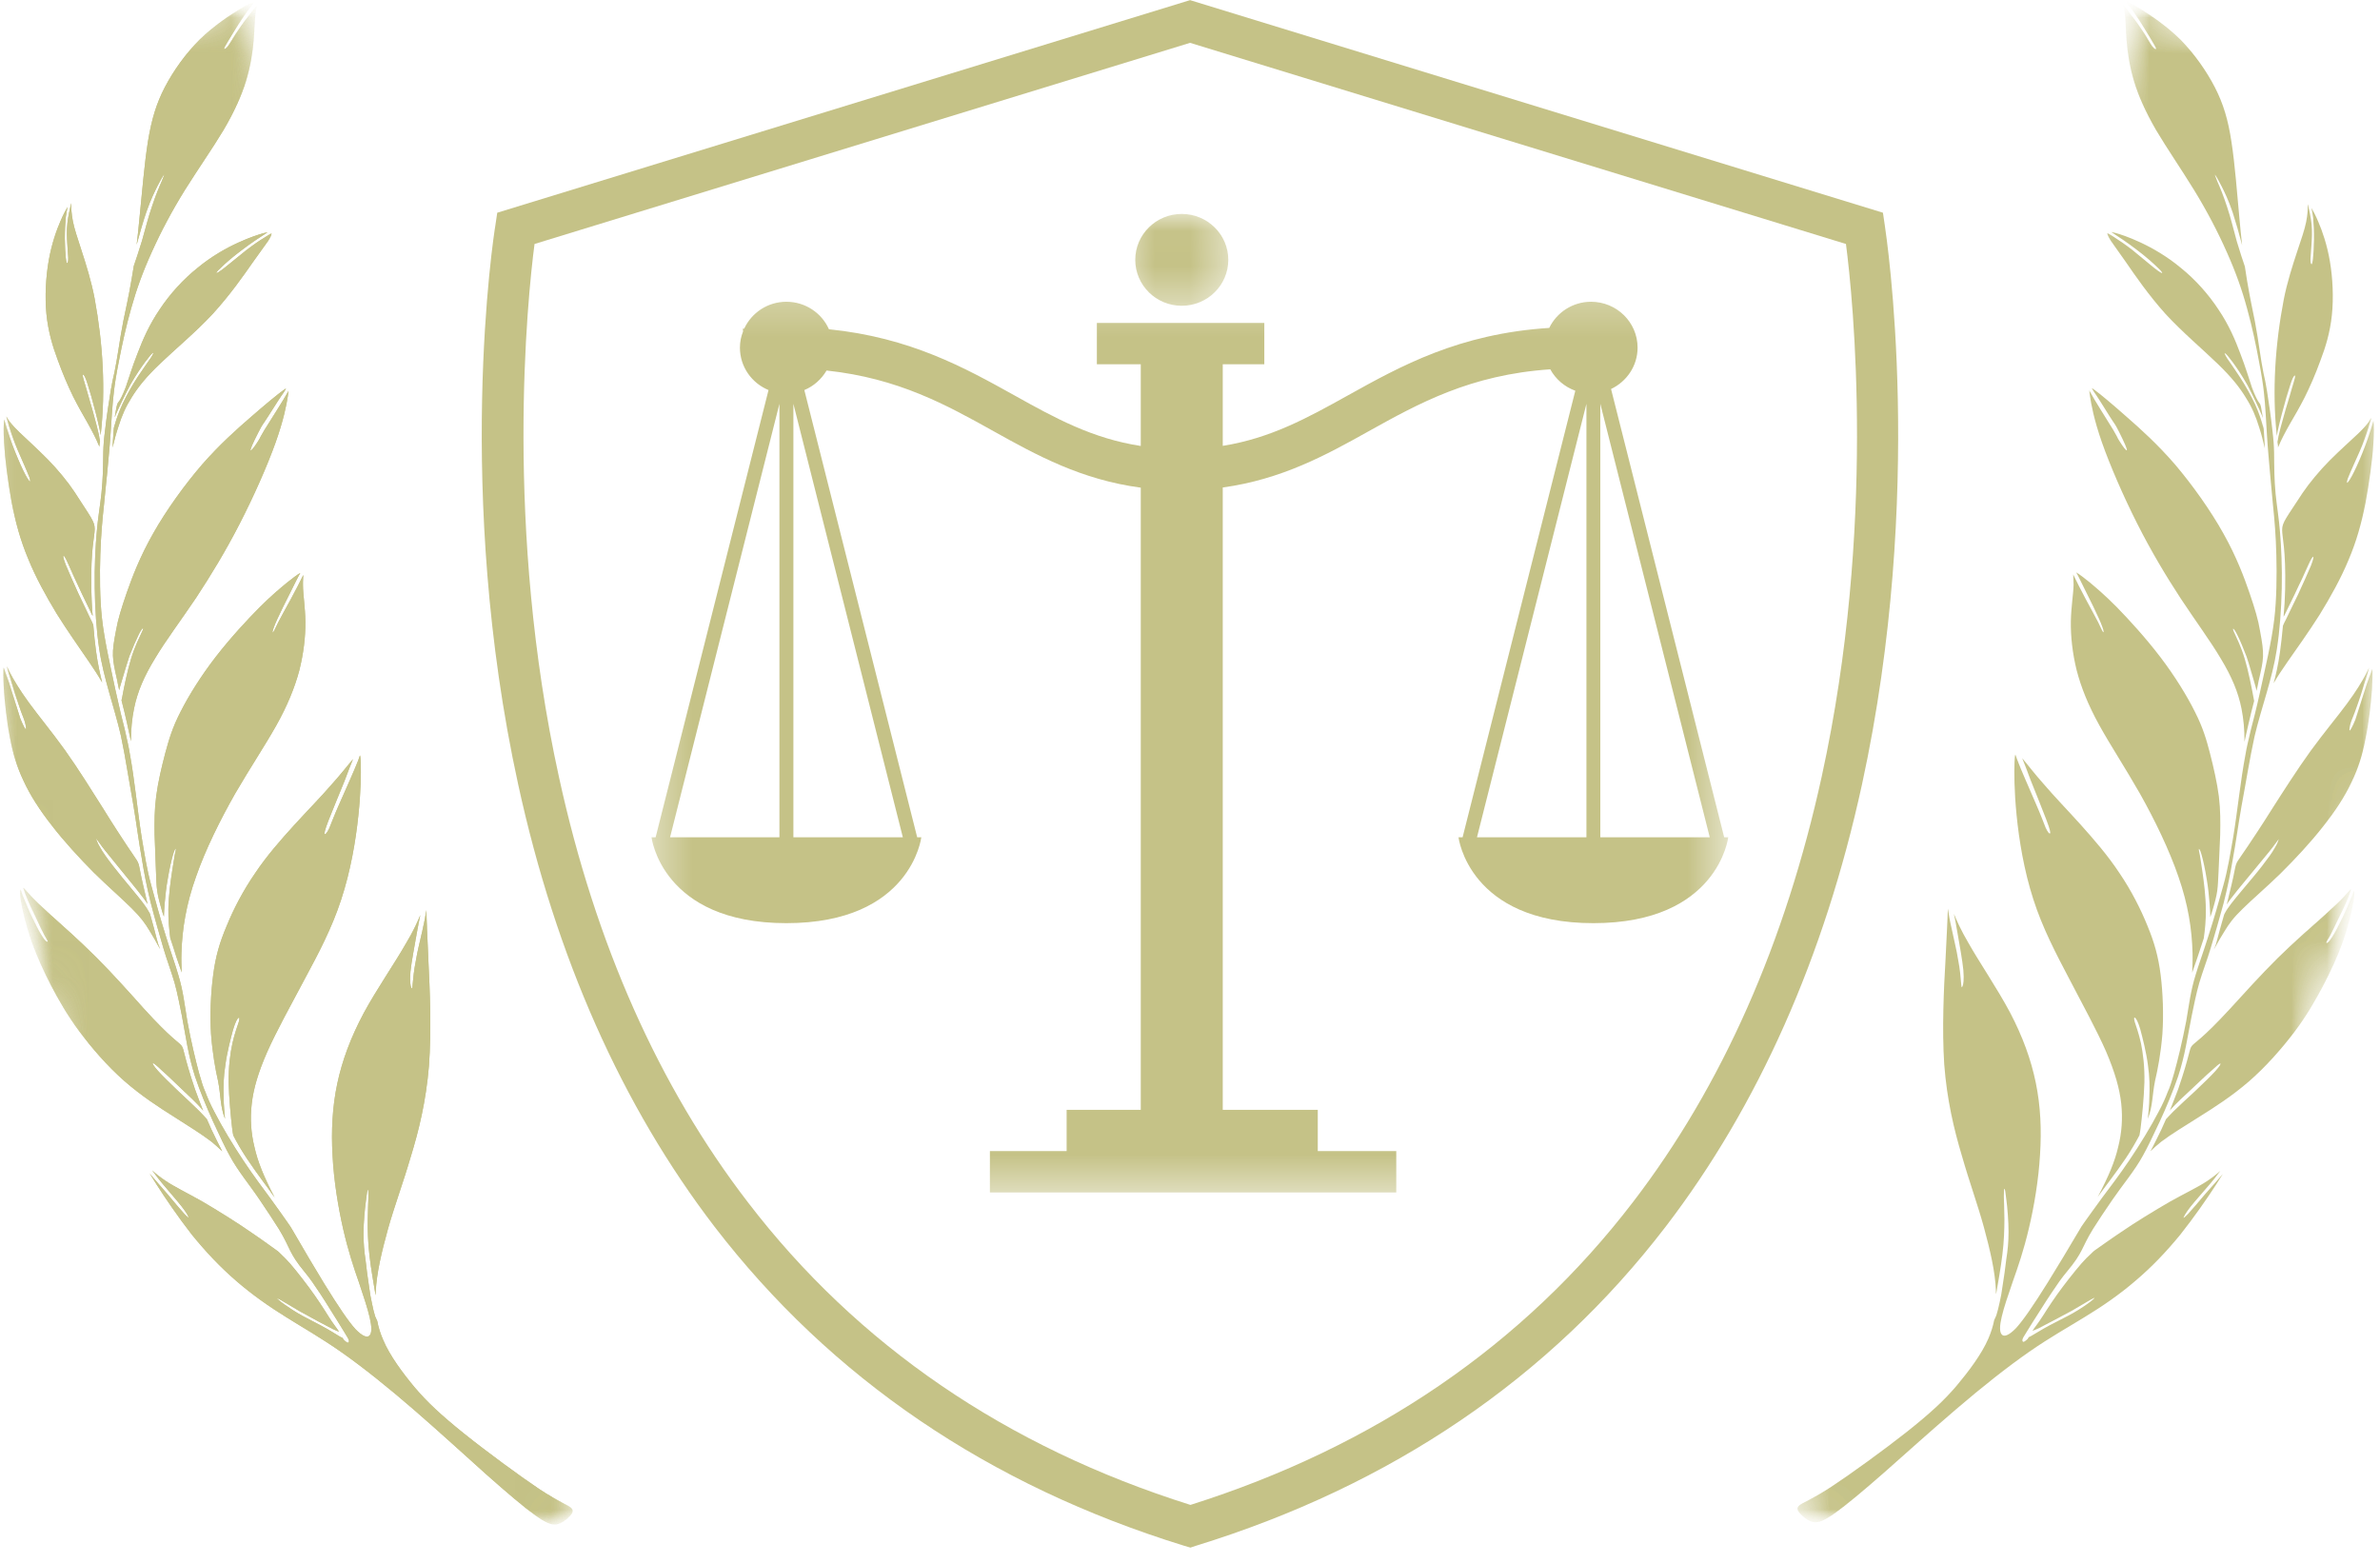 <svg width="67" height="44" viewBox="0 0 67 44" fill="none" xmlns="http://www.w3.org/2000/svg">
<path d="M33.512 43.572L33.334 43.52C27.828 41.821 23.389 38.796 20.115 34.537C17.511 31.137 15.648 26.947 14.589 22.093C12.788 13.858 13.892 6.653 13.945 6.347L13.998 5.989L33.502 0.004L53.007 5.989L53.06 6.347C53.103 6.653 54.207 13.858 52.416 22.093C51.357 26.947 49.494 31.137 46.89 34.537C43.625 38.796 39.177 41.821 33.669 43.52L33.512 43.572ZM15.048 6.869C14.844 8.421 14.193 14.851 15.737 21.884C16.76 26.572 18.551 30.596 21.059 33.856C24.138 37.874 28.331 40.74 33.512 42.37C38.7 40.731 42.893 37.864 45.974 33.839C48.48 30.571 50.262 26.536 51.287 21.848C52.821 14.826 52.167 8.413 51.966 6.869L33.502 1.206L15.048 6.869Z" fill="#C5C287"/>
<mask id="mask0_1482_8" style="mask-type:luminance" maskUnits="userSpaceOnUse" x="50" y="0" width="17" height="44">
<path d="M50.359 0H67V43.236H50.359V0Z" fill="white"/>
</mask>
<g mask="url(#mask0_1482_8)">
<mask id="mask1_1482_8" style="mask-type:luminance" maskUnits="userSpaceOnUse" x="49" y="-1" width="23" height="47">
<path d="M59.805 -0.021L71.639 2.706L61.56 45.337L49.727 42.608L59.805 -0.021Z" fill="white"/>
</mask>
<g mask="url(#mask1_1482_8)">
<mask id="mask2_1482_8" style="mask-type:luminance" maskUnits="userSpaceOnUse" x="49" y="-1" width="23" height="47">
<path d="M59.805 -0.021L71.639 2.706L61.56 45.337L49.727 42.608L59.805 -0.021Z" fill="white"/>
</mask>
<g mask="url(#mask2_1482_8)">
<mask id="mask3_1482_8" style="mask-type:luminance" maskUnits="userSpaceOnUse" x="49" y="-1" width="23" height="47">
<path d="M59.805 -0.021L71.639 2.706L61.56 45.337L49.727 42.608L59.805 -0.021Z" fill="white"/>
</mask>
<g mask="url(#mask3_1482_8)">
<path fill-rule="evenodd" clip-rule="evenodd" d="M61.111 31.234C61.256 31.072 61.501 30.841 61.716 30.645C61.925 30.449 62.106 30.273 62.248 30.152C62.385 30.022 62.479 29.946 62.501 29.944C62.53 29.942 62.491 30.018 62.358 30.163C62.233 30.302 62.007 30.517 61.788 30.726C61.564 30.932 61.338 31.14 61.182 31.293C61.09 31.385 61.023 31.461 60.975 31.511C60.931 31.614 60.886 31.709 60.844 31.803C60.734 32.025 60.637 32.232 60.537 32.413C60.628 32.322 60.734 32.234 60.84 32.146C61.131 31.927 61.477 31.719 61.899 31.452C62.327 31.185 62.833 30.861 63.312 30.446C63.791 30.03 64.234 29.523 64.583 29.064C64.93 28.605 65.171 28.183 65.387 27.777C65.604 27.365 65.787 26.973 65.946 26.541C66.099 26.105 66.215 25.642 66.258 25.37C66.282 25.215 66.282 25.124 66.264 25.078C66.246 25.124 66.225 25.181 66.203 25.247C66.119 25.451 65.994 25.745 65.876 25.97C65.767 26.198 65.671 26.365 65.599 26.46C65.536 26.551 65.491 26.561 65.49 26.539C65.486 26.517 65.529 26.458 65.591 26.352C65.65 26.247 65.722 26.088 65.82 25.887C65.915 25.691 66.035 25.453 66.109 25.261C66.143 25.176 66.169 25.099 66.189 25.033C66.143 25.058 66.088 25.136 65.986 25.245C65.873 25.367 65.709 25.524 65.385 25.815C65.065 26.098 64.586 26.514 64.109 26.985C63.64 27.451 63.173 27.968 62.782 28.397C61.181 30.137 61.991 28.704 61.318 30.665C61.24 30.864 61.163 31.072 61.08 31.276C61.09 31.265 61.1 31.253 61.111 31.234ZM62.505 32.965C62.455 33.03 62.402 33.102 62.342 33.18C62.171 33.393 61.944 33.641 61.778 33.84C61.612 34.035 61.514 34.18 61.483 34.251C61.447 34.311 61.478 34.298 61.591 34.183C61.704 34.062 61.891 33.839 62.075 33.622C62.269 33.401 62.458 33.192 62.577 33.051L62.588 33.033C62.532 33.117 62.464 33.229 62.375 33.369C62.142 33.729 61.766 34.273 61.376 34.764C60.979 35.249 60.568 35.678 60.118 36.059C59.669 36.446 59.181 36.781 58.695 37.076C58.209 37.377 57.73 37.639 57.125 38.059C56.518 38.48 55.791 39.056 55.076 39.669C54.352 40.287 53.635 40.935 53.038 41.462C52.443 41.984 51.969 42.379 51.656 42.602C51.343 42.823 51.189 42.879 51.047 42.854C50.907 42.828 50.777 42.72 50.691 42.631C50.601 42.541 50.565 42.455 50.652 42.384C50.741 42.307 50.962 42.239 51.533 41.873C52.101 41.499 53.026 40.829 53.685 40.309C54.335 39.792 54.723 39.434 55.074 39.023C55.414 38.618 55.784 38.13 55.974 37.689C56.051 37.51 56.105 37.341 56.139 37.167C56.155 37.129 56.179 37.085 56.199 37.034C56.23 36.929 56.268 36.797 56.294 36.662C56.324 36.529 56.352 36.389 56.379 36.178C56.415 35.968 56.449 35.703 56.48 35.451C56.519 35.202 56.543 34.982 56.543 34.681C56.543 34.386 56.512 34.007 56.482 33.785C56.458 33.555 56.442 33.474 56.429 33.47C56.415 33.467 56.411 33.543 56.411 33.69C56.417 33.845 56.423 34.058 56.427 34.339C56.425 34.612 56.418 34.94 56.369 35.328C56.326 35.69 56.249 36.105 56.193 36.436C56.186 36.401 56.187 36.365 56.187 36.336C56.17 35.815 56.022 35.191 55.852 34.563C55.679 33.928 55.44 33.278 55.228 32.535C55.007 31.797 54.809 30.966 54.733 29.974C54.667 28.978 54.721 27.821 54.768 27.032C54.805 26.249 54.829 25.848 54.834 25.619L54.836 25.583C54.86 25.75 54.896 25.955 54.942 26.147C55.007 26.465 55.082 26.747 55.123 27.017C55.175 27.281 55.197 27.537 55.207 27.674C55.218 27.809 55.223 27.818 55.248 27.767C55.269 27.716 55.294 27.603 55.271 27.316C55.245 27.037 55.161 26.59 55.099 26.227C55.067 26.036 55.036 25.869 55.005 25.729C55.086 25.923 55.206 26.195 55.411 26.543C55.719 27.091 56.217 27.816 56.583 28.502C56.942 29.187 57.176 29.831 57.31 30.484C57.445 31.14 57.475 31.812 57.429 32.516C57.388 33.222 57.262 33.97 57.116 34.582C56.973 35.193 56.808 35.674 56.665 36.075C56.526 36.478 56.411 36.816 56.352 37.069C56.292 37.321 56.285 37.502 56.353 37.573C56.413 37.644 56.55 37.605 56.754 37.392C56.954 37.172 57.222 36.786 57.64 36.118C57.912 35.683 58.238 35.136 58.545 34.617C58.57 34.566 58.613 34.506 58.676 34.416C58.793 34.254 58.962 34.013 59.179 33.719C59.395 33.431 59.65 33.099 59.942 32.668C60.233 32.237 60.556 31.709 60.763 31.309C60.888 31.079 60.967 30.893 61.023 30.744C61.08 30.625 61.129 30.476 61.206 30.206C61.3 29.87 61.432 29.339 61.545 28.748C61.625 28.284 61.668 27.902 61.81 27.444C61.885 27.188 62.02 26.826 62.166 26.362C62.318 25.892 62.484 25.315 62.585 24.945C62.717 24.479 62.78 24.058 62.867 23.573C62.994 22.797 63.069 22.001 63.213 21.243C63.242 21.06 63.297 20.834 63.362 20.555C63.435 20.279 63.519 19.954 63.625 19.473C63.762 18.833 63.95 18.069 64.024 17.428C64.089 16.889 64.097 16.198 64.082 15.634C64.068 15.07 64.03 14.634 63.989 14.239C63.964 13.932 63.929 13.629 63.904 13.322C63.875 12.966 63.839 12.613 63.818 12.251C63.791 11.859 63.776 11.422 63.729 11.025C63.709 10.838 63.669 10.562 63.589 10.152C63.516 9.75 63.404 9.213 63.259 8.689C63.117 8.164 62.939 7.662 62.691 7.107C62.443 6.544 62.128 5.94 61.767 5.352C61.401 4.756 61.003 4.18 60.695 3.661C60.401 3.151 60.197 2.699 60.072 2.278C59.947 1.856 59.891 1.464 59.865 1.13C59.838 0.794 59.84 0.52 59.812 0.339C59.798 0.245 59.78 0.177 59.771 0.127C59.846 0.228 59.939 0.341 60.029 0.466C60.159 0.63 60.277 0.811 60.377 0.959C60.469 1.108 60.537 1.235 60.59 1.304C60.65 1.38 60.695 1.398 60.695 1.37C60.695 1.343 60.649 1.268 60.553 1.106C60.45 0.942 60.306 0.691 60.175 0.5C60.047 0.302 59.932 0.157 59.841 0.037C59.915 0.054 60.04 0.118 60.243 0.243C60.532 0.422 60.982 0.721 61.383 1.115C61.774 1.513 62.116 2 62.352 2.459C62.588 2.92 62.724 3.364 62.819 3.998C62.917 4.629 62.977 5.448 63.043 6.151C63.064 6.421 63.095 6.674 63.119 6.904C63.042 6.605 62.941 6.254 62.852 5.98C62.727 5.616 62.626 5.416 62.544 5.251C62.458 5.084 62.388 4.957 62.361 4.928C62.34 4.896 62.361 4.957 62.422 5.111C62.493 5.268 62.595 5.514 62.693 5.818C62.797 6.122 62.881 6.479 62.968 6.793C63.055 7.087 63.141 7.343 63.196 7.504C63.218 7.642 63.237 7.772 63.257 7.896C63.336 8.37 63.416 8.738 63.478 9.047C63.538 9.361 63.575 9.616 63.611 9.855C63.646 10.094 63.683 10.321 63.719 10.498C63.757 10.667 63.791 10.822 63.818 11.003C63.873 11.339 63.933 11.766 63.969 12.096C64.039 12.66 64.012 12.835 64.027 13.337C64.03 13.498 64.044 13.712 64.061 13.905C64.097 14.263 64.154 14.585 64.186 14.986C64.219 15.384 64.248 15.98 64.234 16.573C64.22 17.166 64.179 17.752 64.095 18.286C63.967 19.125 63.663 19.91 63.468 20.735C63.398 21.06 63.336 21.383 63.279 21.707C63.227 22.023 63.16 22.366 63.103 22.689C63.014 23.187 62.941 23.737 62.86 24.168C62.789 24.592 62.715 24.962 62.599 25.424C62.474 25.887 62.334 26.365 62.234 26.693C62.137 27.02 62.008 27.35 61.911 27.677C61.825 27.973 61.757 28.328 61.699 28.601C61.579 29.198 61.514 29.709 61.316 30.309C61.179 30.711 60.982 31.184 60.797 31.582C60.611 31.981 60.447 32.322 60.324 32.54C60.089 32.969 59.749 33.366 59.468 33.778C59.263 34.075 59.078 34.354 58.923 34.599C58.577 35.164 58.657 35.239 58.187 35.803C58.03 35.99 57.932 36.135 57.748 36.409C57.563 36.683 57.366 37.009 57.222 37.227C57.086 37.455 56.998 37.581 56.961 37.65C56.921 37.726 56.931 37.748 56.942 37.765C56.95 37.782 56.957 37.782 56.981 37.774C57.003 37.765 57.046 37.733 57.086 37.693C57.094 37.681 57.099 37.66 57.109 37.65C57.116 37.65 57.118 37.644 57.118 37.644C57.178 37.623 57.322 37.524 57.534 37.404C57.744 37.284 58.03 37.147 58.249 37.029C58.466 36.912 58.617 36.813 58.752 36.718C58.887 36.623 59.01 36.517 58.947 36.546C58.887 36.566 58.645 36.721 58.321 36.906C57.995 37.083 57.587 37.297 57.387 37.399C57.292 37.439 57.245 37.463 57.215 37.471C57.272 37.379 57.378 37.255 57.513 37.042C57.648 36.828 57.847 36.522 58.072 36.225C58.298 35.926 58.587 35.566 58.733 35.424C58.887 35.284 58.892 35.264 58.96 35.21C59.128 35.095 59.367 34.918 59.686 34.705C60.098 34.421 60.649 34.085 61.09 33.83C61.535 33.582 61.875 33.423 62.127 33.256C62.284 33.151 62.407 33.053 62.505 32.965ZM64.973 5.762C65 5.887 65.053 6.104 65.074 6.318C65.094 6.526 65.082 6.727 65.07 6.899C65.06 7.065 65.05 7.195 65.043 7.284C65.041 7.382 65.052 7.426 65.07 7.438C65.081 7.448 65.096 7.416 65.112 7.293C65.125 7.171 65.139 6.963 65.141 6.747C65.144 6.529 65.134 6.303 65.118 6.131C65.103 6.016 65.084 5.92 65.07 5.855C65.115 5.935 65.185 6.056 65.266 6.251C65.375 6.506 65.51 6.887 65.589 7.355C65.669 7.821 65.697 8.389 65.645 8.873C65.594 9.36 65.469 9.772 65.32 10.159C65.182 10.54 65.028 10.89 64.881 11.185C64.735 11.474 64.595 11.709 64.463 11.937C64.332 12.167 64.215 12.391 64.147 12.559C64.138 12.57 64.135 12.584 64.13 12.604C64.13 12.575 64.128 12.553 64.126 12.531C64.118 12.503 64.119 12.467 64.113 12.439C64.123 12.391 64.136 12.339 64.143 12.277C64.178 12.131 64.219 11.957 64.289 11.723C64.352 11.484 64.453 11.179 64.509 10.968C64.573 10.757 64.607 10.647 64.61 10.598C64.609 10.549 64.583 10.571 64.542 10.652C64.499 10.74 64.455 10.905 64.366 11.185C64.285 11.469 64.178 11.864 64.121 12.131C64.109 12.185 64.106 12.233 64.095 12.273C63.96 11.001 64.049 9.698 64.29 8.436C64.386 7.946 64.54 7.47 64.663 7.098C64.787 6.728 64.877 6.468 64.92 6.254C64.964 6.039 64.968 5.872 64.966 5.788C64.97 5.774 64.966 5.761 64.968 5.754L64.973 5.762ZM59.432 6.531C59.603 6.641 59.896 6.835 60.151 7.032C60.409 7.225 60.63 7.424 60.75 7.543C60.871 7.654 60.888 7.701 60.85 7.684C60.811 7.669 60.702 7.595 60.554 7.47C60.407 7.352 60.214 7.188 60.031 7.039C59.84 6.891 59.658 6.766 59.53 6.686C59.439 6.624 59.376 6.588 59.326 6.563C59.318 6.595 59.352 6.666 59.417 6.772C59.491 6.88 59.597 7.024 59.85 7.384C60.096 7.742 60.484 8.308 60.963 8.84C61.446 9.363 62.022 9.846 62.428 10.241C62.83 10.628 63.062 10.927 63.228 11.204C63.398 11.474 63.502 11.716 63.601 12.04C63.659 12.214 63.709 12.415 63.758 12.623C63.752 12.51 63.745 12.297 63.726 12.075C63.719 12.045 63.714 12.01 63.7 11.979C63.657 11.829 63.594 11.625 63.483 11.381C63.37 11.138 63.208 10.849 63.057 10.618C62.908 10.387 62.775 10.203 62.696 10.086C62.626 9.971 62.614 9.927 62.638 9.948C62.67 9.961 62.741 10.047 62.854 10.199C62.965 10.351 63.112 10.567 63.271 10.849C63.42 11.136 63.586 11.483 63.68 11.707C63.681 11.729 63.692 11.746 63.702 11.761C63.694 11.711 63.685 11.653 63.676 11.603C63.654 11.491 63.649 11.392 63.603 11.346C63.56 11.295 63.483 11.143 63.396 10.914C63.317 10.679 63.22 10.348 63.071 9.963C62.929 9.579 62.744 9.144 62.457 8.721C62.178 8.292 61.8 7.868 61.396 7.544C61.003 7.215 60.587 6.98 60.257 6.826C59.927 6.673 59.697 6.598 59.545 6.556C59.499 6.546 59.46 6.538 59.432 6.531ZM63.439 19.64C63.392 19.385 63.3 18.909 63.194 18.554C63.088 18.201 62.972 17.978 62.917 17.853C62.855 17.727 62.855 17.698 62.874 17.703C62.886 17.713 62.92 17.748 62.987 17.884C63.054 18.017 63.158 18.259 63.245 18.49C63.324 18.725 63.382 18.948 63.427 19.091C63.469 19.241 63.49 19.302 63.504 19.361C63.51 19.392 63.517 19.421 63.524 19.451C63.546 19.358 63.567 19.272 63.582 19.177C63.734 18.532 63.75 18.438 63.622 17.757C63.574 17.458 63.48 17.142 63.329 16.701C63.175 16.252 62.96 15.676 62.594 15.024C62.233 14.374 61.719 13.653 61.23 13.077C60.738 12.508 60.267 12.084 59.865 11.733C59.468 11.381 59.133 11.101 58.965 10.978C58.935 10.957 58.906 10.935 58.887 10.925C58.906 10.964 58.89 10.941 58.952 11.039C59.02 11.131 59.195 11.41 59.383 11.712C59.568 12.006 59.518 11.89 59.662 12.175C59.805 12.461 59.882 12.64 59.874 12.673C59.867 12.707 59.773 12.594 59.662 12.413C59.55 12.227 59.697 12.464 59.489 12.101C59.27 11.743 58.971 11.282 58.825 11.008L58.817 10.986C58.822 11.022 58.822 11.079 58.835 11.145C58.87 11.383 58.945 11.807 59.172 12.456C59.4 13.104 59.773 13.967 60.166 14.744C60.56 15.523 60.968 16.205 61.383 16.84C61.796 17.468 62.224 18.044 62.52 18.546C62.825 19.051 63.009 19.486 63.102 19.956C63.16 20.25 63.187 20.55 63.185 20.887C63.221 20.733 63.257 20.552 63.303 20.36C63.35 20.16 63.401 19.947 63.457 19.736L63.439 19.64ZM64.309 17.326C64.397 17.135 64.578 16.786 64.708 16.499C64.845 16.223 64.928 16.017 64.995 15.879C65.055 15.745 65.1 15.68 65.115 15.676C65.135 15.673 65.129 15.735 65.055 15.928C64.975 16.119 64.828 16.443 64.694 16.735C64.556 17.026 64.427 17.276 64.352 17.441C64.313 17.515 64.285 17.573 64.268 17.617C64.244 17.892 64.213 18.145 64.184 18.362C64.131 18.735 64.068 19.002 64.005 19.238C64.113 19.046 64.243 18.858 64.391 18.642C64.648 18.274 64.985 17.804 65.3 17.308C65.606 16.811 65.9 16.284 66.114 15.766C66.335 15.249 66.477 14.742 66.591 14.166C66.697 13.594 66.786 12.955 66.812 12.52C66.836 12.175 66.831 11.964 66.815 11.849C66.776 11.986 66.718 12.17 66.651 12.364C66.56 12.624 66.446 12.906 66.343 13.128C66.242 13.349 66.157 13.504 66.107 13.563C66.064 13.624 66.059 13.587 66.09 13.482C66.129 13.379 66.205 13.207 66.293 13.011C66.382 12.814 66.485 12.592 66.567 12.359C66.646 12.146 66.714 11.917 66.757 11.765C66.738 11.782 66.725 11.814 66.702 11.851C66.648 11.929 66.576 12.025 66.386 12.206C66.194 12.391 65.883 12.663 65.587 12.96C65.293 13.256 65.016 13.592 64.821 13.878C63.894 15.303 64.376 14.329 64.33 16.58C64.323 16.852 64.309 17.115 64.285 17.362C64.296 17.352 64.299 17.338 64.309 17.326ZM62.814 25.286C62.999 25.041 63.358 24.619 63.598 24.323C63.842 24.029 63.972 23.871 64.048 23.761C64.128 23.661 64.154 23.611 64.148 23.631C64.143 23.651 64.114 23.749 64.034 23.878C63.959 24.014 63.835 24.181 63.673 24.391C63.512 24.599 63.307 24.838 63.15 25.026C62.994 25.208 62.893 25.338 62.812 25.44C62.732 25.546 62.677 25.625 62.638 25.7C62.628 25.718 62.616 25.737 62.612 25.75C62.53 26.039 62.452 26.309 62.417 26.455C62.358 26.679 62.351 26.651 62.323 26.735C62.422 26.554 62.52 26.38 62.621 26.222C62.748 26.012 62.872 25.838 63.138 25.583C63.396 25.328 63.791 24.992 64.203 24.59C64.617 24.18 65.052 23.712 65.395 23.273C65.744 22.835 66.013 22.42 66.196 22.028C66.389 21.631 66.506 21.258 66.593 20.795C66.689 20.334 66.749 19.787 66.776 19.4C66.79 19.132 66.793 18.942 66.783 18.834C66.759 18.907 66.726 18.983 66.702 19.054C66.648 19.196 66.607 19.312 66.543 19.522C66.47 19.743 66.374 20.059 66.304 20.267C66.22 20.471 66.162 20.569 66.148 20.567C66.128 20.562 66.148 20.447 66.179 20.343C66.21 20.245 66.261 20.145 66.333 19.936C66.412 19.723 66.516 19.397 66.59 19.149C66.636 19.012 66.67 18.894 66.692 18.801C66.668 18.843 66.639 18.907 66.598 18.988C66.497 19.182 66.331 19.459 66.064 19.819C65.804 20.172 65.433 20.613 65.048 21.14C64.662 21.675 64.266 22.298 63.953 22.787C63.647 23.278 63.411 23.622 63.279 23.823C62.963 24.296 62.963 24.241 62.915 24.467C62.859 24.771 62.765 25.134 62.748 25.207C62.727 25.293 62.706 25.381 62.686 25.467C62.712 25.423 62.754 25.362 62.814 25.286ZM58.363 16.173C58.447 16.354 58.593 16.632 58.719 16.872C58.861 17.135 58.984 17.36 59.066 17.519C59.142 17.676 59.183 17.77 59.205 17.796C59.222 17.814 59.232 17.774 59.183 17.651C59.142 17.529 59.044 17.318 58.926 17.073C58.808 16.828 58.657 16.534 58.563 16.338C58.516 16.242 58.483 16.173 58.447 16.115C58.534 16.163 58.671 16.271 58.832 16.399C59.025 16.563 59.249 16.749 59.59 17.093C59.935 17.446 60.406 17.961 60.815 18.497C61.223 19.032 61.569 19.595 61.793 20.047C62.019 20.491 62.115 20.829 62.214 21.209C62.313 21.596 62.414 22.033 62.464 22.422C62.511 22.812 62.508 23.155 62.501 23.511C62.486 23.871 62.47 24.239 62.457 24.502C62.429 25.063 62.441 25.109 62.269 25.685C62.251 25.73 62.239 25.777 62.221 25.828C62.224 25.815 62.226 25.808 62.222 25.794C62.221 25.71 62.214 25.588 62.2 25.409C62.186 25.232 62.164 24.995 62.12 24.741C62.08 24.485 62.019 24.212 61.976 24.062C61.935 23.913 61.904 23.891 61.901 23.904C61.897 23.925 61.909 23.991 61.93 24.08C61.944 24.173 61.966 24.291 62.002 24.551C62.039 24.811 62.096 25.225 62.097 25.604C62.103 25.913 62.07 26.2 62.039 26.418C61.973 26.612 61.914 26.794 61.863 26.951C61.802 27.127 61.754 27.269 61.713 27.385C61.719 27.206 61.728 27.019 61.723 26.835C61.706 26.159 61.596 25.46 61.328 24.69C61.066 23.923 60.654 23.077 60.242 22.344C59.824 21.611 59.41 20.983 59.099 20.42C58.788 19.858 58.584 19.35 58.459 18.865C58.341 18.382 58.29 17.914 58.297 17.495C58.305 17.076 58.37 16.713 58.374 16.462C58.375 16.33 58.363 16.235 58.363 16.173ZM56.786 21.386C56.897 21.685 57.139 22.219 57.296 22.59C57.457 22.957 57.534 23.172 57.587 23.303C57.647 23.435 57.698 23.482 57.71 23.464C57.729 23.447 57.713 23.361 57.609 23.084C57.501 22.8 57.31 22.327 57.168 21.972C57.065 21.697 56.991 21.498 56.928 21.349C57.067 21.508 57.275 21.787 57.537 22.079C57.835 22.428 58.203 22.807 58.577 23.222C58.95 23.638 59.338 24.085 59.665 24.58C59.999 25.072 60.267 25.602 60.454 26.066C60.647 26.531 60.761 26.936 60.825 27.448C60.888 27.953 60.912 28.567 60.874 29.113C60.832 29.65 60.741 30.12 60.667 30.432C60.584 30.848 60.606 31.14 60.464 31.499C60.479 31.349 60.505 31.123 60.507 30.871C60.519 30.614 60.517 30.327 60.466 29.979C60.421 29.631 60.319 29.23 60.255 28.991C60.185 28.752 60.137 28.684 60.108 28.657C60.079 28.635 60.065 28.66 60.096 28.772C60.132 28.885 60.209 29.093 60.271 29.373C60.329 29.66 60.377 30.022 60.368 30.474C60.354 30.92 60.3 31.454 60.26 31.768C60.248 31.849 60.24 31.91 60.228 31.964C60.123 32.163 59.995 32.386 59.843 32.611C59.561 33.03 59.27 33.396 59.047 33.709L59.046 33.715C59.378 33.085 59.535 32.694 59.627 32.302C59.73 31.898 59.761 31.498 59.715 31.067C59.667 30.643 59.54 30.194 59.287 29.601C59.03 29.017 58.637 28.296 58.254 27.563C57.871 26.836 57.493 26.112 57.238 25.311C56.978 24.507 56.837 23.641 56.769 22.945C56.701 22.258 56.701 21.746 56.711 21.467C56.716 21.358 56.719 21.28 56.735 21.243C56.747 21.28 56.764 21.332 56.786 21.386Z" fill="#C5C287"/>
</g>
</g>
</g>
</g>
<mask id="mask4_1482_8" style="mask-type:luminance" maskUnits="userSpaceOnUse" x="0" y="0" width="17" height="44">
<path d="M0 0H16.203V43.236H0V0Z" fill="white"/>
</mask>
<g mask="url(#mask4_1482_8)">
<mask id="mask5_1482_8" style="mask-type:luminance" maskUnits="userSpaceOnUse" x="-5" y="-1" width="22" height="47">
<path d="M-4.704 2.648L7.147 -0.002L16.936 42.693L5.084 45.343L-4.704 2.648Z" fill="white"/>
</mask>
<g mask="url(#mask5_1482_8)">
<mask id="mask6_1482_8" style="mask-type:luminance" maskUnits="userSpaceOnUse" x="-5" y="-1" width="22" height="47">
<path d="M7.207 -0.016L-4.644 2.634L5.144 45.329L16.996 42.679L7.207 -0.016Z" fill="white"/>
</mask>
<g mask="url(#mask6_1482_8)">
<mask id="mask7_1482_8" style="mask-type:luminance" maskUnits="userSpaceOnUse" x="-5" y="-1" width="22" height="47">
<path d="M7.207 -0.016L-4.644 2.634L5.144 45.329L16.996 42.679L7.207 -0.016Z" fill="white"/>
</mask>
<g mask="url(#mask7_1482_8)">
<path fill-rule="evenodd" clip-rule="evenodd" d="M5.689 31.232C5.546 31.068 5.303 30.835 5.089 30.637C4.882 30.44 4.701 30.262 4.56 30.141C4.424 30.009 4.329 29.933 4.307 29.931C4.28 29.93 4.317 30.006 4.449 30.151C4.574 30.291 4.798 30.507 5.015 30.717C5.239 30.926 5.464 31.135 5.617 31.289C5.708 31.38 5.775 31.456 5.823 31.509C5.867 31.612 5.91 31.706 5.953 31.802C6.061 32.024 6.158 32.231 6.256 32.414C6.163 32.321 6.059 32.233 5.954 32.144C5.664 31.922 5.322 31.713 4.901 31.443C4.473 31.174 3.969 30.847 3.493 30.428C3.017 30.009 2.578 29.499 2.232 29.036C1.888 28.575 1.651 28.153 1.437 27.746C1.223 27.332 1.042 26.939 0.886 26.505C0.737 26.069 0.623 25.604 0.582 25.334C0.561 25.177 0.561 25.086 0.578 25.04C0.595 25.086 0.616 25.145 0.638 25.209C0.72 25.415 0.843 25.709 0.96 25.935C1.067 26.163 1.163 26.331 1.233 26.427C1.297 26.518 1.341 26.528 1.343 26.506C1.346 26.486 1.303 26.425 1.244 26.319C1.185 26.214 1.114 26.055 1.018 25.853C0.924 25.657 0.806 25.417 0.732 25.223C0.7 25.14 0.674 25.061 0.653 24.996C0.7 25.02 0.753 25.099 0.855 25.209C0.968 25.331 1.131 25.491 1.452 25.783C1.77 26.069 2.246 26.488 2.72 26.962C3.187 27.432 3.65 27.95 4.037 28.383C5.626 30.132 4.825 28.695 5.487 30.661C5.561 30.86 5.636 31.068 5.72 31.274C5.71 31.262 5.7 31.25 5.689 31.232ZM4.283 32.951C4.333 33.017 4.386 33.09 4.446 33.167C4.613 33.382 4.841 33.632 5.005 33.833C5.169 34.027 5.267 34.174 5.298 34.243C5.332 34.306 5.301 34.292 5.19 34.177C5.077 34.054 4.892 33.831 4.709 33.613C4.518 33.39 4.328 33.179 4.211 33.037L4.201 33.02C4.254 33.105 4.323 33.216 4.412 33.356C4.642 33.718 5.014 34.265 5.4 34.76C5.794 35.245 6.203 35.678 6.649 36.062C7.095 36.45 7.583 36.79 8.065 37.089C8.549 37.393 9.025 37.658 9.629 38.082C10.233 38.507 10.956 39.087 11.668 39.705C12.386 40.328 13.098 40.98 13.691 41.512C14.283 42.037 14.754 42.436 15.065 42.66C15.376 42.885 15.53 42.941 15.672 42.917C15.814 42.892 15.946 42.785 16.03 42.698C16.122 42.606 16.158 42.522 16.073 42.449C15.984 42.372 15.763 42.302 15.193 41.932C14.629 41.554 13.709 40.879 13.053 40.353C12.407 39.833 12.022 39.472 11.673 39.06C11.334 38.653 10.968 38.161 10.784 37.719C10.707 37.54 10.653 37.371 10.621 37.195C10.606 37.158 10.582 37.114 10.561 37.062C10.53 36.957 10.494 36.825 10.47 36.69C10.44 36.557 10.414 36.417 10.387 36.206C10.352 35.996 10.32 35.731 10.291 35.479C10.253 35.228 10.233 35.008 10.233 34.707C10.236 34.414 10.269 34.035 10.301 33.811C10.327 33.581 10.342 33.5 10.356 33.498C10.37 33.495 10.373 33.571 10.371 33.718C10.366 33.873 10.357 34.084 10.352 34.366C10.351 34.64 10.356 34.968 10.402 35.356C10.443 35.717 10.518 36.135 10.573 36.466C10.578 36.428 10.578 36.395 10.578 36.366C10.599 35.844 10.751 35.221 10.924 34.594C11.102 33.961 11.346 33.311 11.563 32.569C11.789 31.835 11.993 31.005 12.075 30.014C12.149 29.018 12.101 27.861 12.061 27.072C12.029 26.288 12.007 25.886 12.003 25.657V25.621C11.977 25.788 11.94 25.993 11.894 26.185C11.825 26.501 11.748 26.785 11.706 27.053C11.652 27.317 11.629 27.574 11.617 27.709C11.606 27.846 11.601 27.852 11.575 27.803C11.557 27.751 11.529 27.638 11.555 27.352C11.584 27.074 11.671 26.626 11.735 26.263C11.769 26.074 11.801 25.905 11.832 25.765C11.75 25.959 11.629 26.231 11.42 26.577C11.11 27.123 10.607 27.844 10.236 28.529C9.873 29.212 9.634 29.854 9.495 30.507C9.357 31.161 9.321 31.833 9.362 32.537C9.398 33.243 9.521 33.991 9.661 34.604C9.802 35.218 9.961 35.699 10.103 36.101C10.238 36.504 10.351 36.844 10.409 37.097C10.467 37.349 10.472 37.53 10.404 37.6C10.344 37.671 10.207 37.631 10.003 37.418C9.805 37.197 9.54 36.808 9.126 36.138C8.857 35.7 8.534 35.15 8.233 34.63C8.207 34.579 8.165 34.518 8.103 34.429C7.987 34.265 7.819 34.023 7.603 33.728C7.39 33.441 7.138 33.105 6.849 32.672C6.56 32.24 6.242 31.71 6.037 31.308C5.913 31.076 5.836 30.89 5.78 30.742C5.725 30.622 5.676 30.472 5.6 30.201C5.51 29.865 5.38 29.335 5.272 28.742C5.195 28.278 5.156 27.894 5.015 27.435C4.942 27.178 4.81 26.817 4.668 26.352C4.519 25.881 4.357 25.302 4.259 24.932C4.129 24.464 4.069 24.044 3.986 23.559C3.864 22.78 3.794 21.985 3.655 21.225C3.626 21.043 3.575 20.816 3.512 20.538C3.44 20.259 3.36 19.935 3.255 19.453C3.122 18.812 2.94 18.048 2.87 17.405C2.81 16.866 2.805 16.175 2.824 15.611C2.843 15.047 2.884 14.611 2.927 14.216C2.954 13.909 2.99 13.606 3.019 13.301C3.05 12.943 3.088 12.591 3.111 12.23C3.141 11.838 3.159 11.401 3.209 11.004C3.23 10.818 3.272 10.543 3.354 10.132C3.431 9.73 3.546 9.193 3.695 8.672C3.842 8.148 4.022 7.646 4.275 7.092C4.526 6.533 4.844 5.93 5.209 5.344C5.58 4.752 5.982 4.179 6.293 3.661C6.591 3.154 6.796 2.703 6.926 2.281C7.054 1.86 7.113 1.47 7.142 1.136C7.169 0.8 7.171 0.526 7.198 0.345C7.212 0.251 7.232 0.183 7.241 0.132C7.166 0.234 7.071 0.345 6.981 0.47C6.849 0.632 6.729 0.813 6.63 0.962C6.538 1.109 6.468 1.235 6.413 1.305C6.353 1.381 6.309 1.397 6.309 1.37C6.309 1.342 6.355 1.269 6.452 1.107C6.555 0.943 6.702 0.693 6.834 0.504C6.965 0.306 7.08 0.161 7.172 0.043C7.099 0.06 6.972 0.122 6.769 0.246C6.478 0.423 6.026 0.719 5.624 1.11C5.229 1.506 4.884 1.989 4.644 2.448C4.405 2.907 4.268 3.352 4.165 3.983C4.064 4.615 3.999 5.434 3.927 6.135C3.905 6.405 3.873 6.658 3.847 6.888C3.927 6.589 4.028 6.238 4.121 5.966C4.249 5.601 4.352 5.404 4.432 5.238C4.521 5.071 4.589 4.944 4.619 4.917C4.639 4.885 4.619 4.946 4.555 5.099C4.485 5.255 4.381 5.501 4.282 5.804C4.175 6.108 4.088 6.462 3.998 6.777C3.91 7.07 3.821 7.327 3.767 7.486C3.743 7.624 3.724 7.754 3.702 7.878C3.621 8.352 3.537 8.72 3.474 9.028C3.413 9.342 3.372 9.597 3.336 9.835C3.298 10.075 3.259 10.301 3.223 10.477C3.183 10.646 3.149 10.801 3.12 10.982C3.064 11.316 2.999 11.744 2.963 12.075C2.887 12.637 2.915 12.813 2.896 13.314C2.891 13.476 2.875 13.689 2.857 13.882C2.819 14.24 2.759 14.561 2.725 14.961C2.689 15.361 2.656 15.956 2.667 16.549C2.675 17.141 2.713 17.727 2.792 18.263C2.915 19.102 3.214 19.889 3.404 20.715C3.472 21.043 3.532 21.365 3.585 21.689C3.637 22.007 3.702 22.348 3.755 22.672C3.84 23.171 3.91 23.723 3.989 24.152C4.057 24.578 4.128 24.947 4.242 25.412C4.362 25.875 4.5 26.354 4.596 26.682C4.692 27.011 4.817 27.34 4.914 27.668C4.997 27.965 5.063 28.32 5.12 28.595C5.234 29.192 5.296 29.703 5.489 30.303C5.624 30.706 5.818 31.181 6.001 31.581C6.184 31.982 6.346 32.323 6.468 32.541C6.699 32.971 7.037 33.371 7.314 33.785C7.516 34.084 7.701 34.365 7.855 34.609C8.197 35.177 8.115 35.251 8.582 35.819C8.738 36.008 8.835 36.153 9.018 36.428C9.199 36.702 9.394 37.03 9.536 37.249C9.673 37.477 9.759 37.606 9.795 37.675C9.834 37.749 9.826 37.773 9.815 37.79C9.805 37.805 9.798 37.806 9.774 37.798C9.752 37.79 9.709 37.756 9.672 37.715C9.661 37.703 9.656 37.685 9.648 37.673C9.641 37.673 9.639 37.666 9.639 37.666C9.577 37.646 9.436 37.545 9.225 37.425C9.015 37.303 8.729 37.163 8.512 37.045C8.295 36.925 8.146 36.825 8.011 36.729C7.877 36.635 7.754 36.528 7.817 36.557C7.877 36.577 8.117 36.734 8.442 36.92C8.763 37.101 9.172 37.317 9.371 37.42C9.465 37.46 9.512 37.486 9.543 37.492C9.487 37.4 9.381 37.276 9.247 37.062C9.114 36.847 8.917 36.542 8.693 36.241C8.471 35.942 8.183 35.579 8.038 35.437C7.886 35.295 7.881 35.275 7.812 35.221C7.645 35.104 7.408 34.925 7.09 34.711C6.681 34.424 6.132 34.084 5.693 33.826C5.25 33.576 4.909 33.414 4.66 33.245C4.502 33.14 4.381 33.042 4.283 32.951ZM2.001 5.733C1.974 5.858 1.918 6.074 1.897 6.288C1.873 6.496 1.885 6.697 1.895 6.869C1.906 7.035 1.914 7.165 1.921 7.255C1.923 7.352 1.911 7.398 1.892 7.408C1.882 7.418 1.866 7.386 1.853 7.263C1.839 7.14 1.827 6.934 1.825 6.716C1.825 6.5 1.837 6.273 1.854 6.101C1.87 5.986 1.89 5.892 1.902 5.826C1.858 5.905 1.788 6.025 1.705 6.219C1.594 6.474 1.457 6.854 1.374 7.322C1.291 7.788 1.259 8.354 1.307 8.84C1.356 9.327 1.478 9.741 1.623 10.127C1.76 10.509 1.911 10.86 2.056 11.158C2.2 11.446 2.338 11.681 2.468 11.911C2.598 12.142 2.713 12.368 2.78 12.534C2.79 12.546 2.793 12.559 2.798 12.58C2.798 12.553 2.8 12.531 2.802 12.509C2.81 12.48 2.809 12.444 2.816 12.414C2.805 12.368 2.793 12.314 2.786 12.254C2.752 12.107 2.713 11.934 2.645 11.698C2.583 11.46 2.484 11.152 2.429 10.941C2.366 10.73 2.333 10.62 2.33 10.572C2.333 10.523 2.359 10.544 2.398 10.626C2.441 10.715 2.485 10.879 2.571 11.161C2.65 11.445 2.754 11.842 2.809 12.108C2.821 12.162 2.824 12.21 2.834 12.25C2.978 10.979 2.898 9.675 2.665 8.411C2.573 7.922 2.422 7.444 2.301 7.072C2.181 6.701 2.092 6.44 2.051 6.226C2.008 6.011 2.005 5.844 2.006 5.76C2.003 5.746 2.008 5.731 2.006 5.724L2.001 5.733ZM7.537 6.538C7.364 6.648 7.07 6.839 6.813 7.037C6.555 7.228 6.333 7.423 6.213 7.542C6.09 7.653 6.073 7.699 6.11 7.684C6.149 7.667 6.259 7.594 6.406 7.471C6.555 7.352 6.75 7.19 6.935 7.043C7.126 6.896 7.308 6.771 7.438 6.694C7.528 6.631 7.592 6.598 7.643 6.571C7.65 6.604 7.617 6.675 7.549 6.782C7.475 6.888 7.367 7.032 7.113 7.39C6.865 7.746 6.473 8.308 5.989 8.837C5.503 9.359 4.925 9.837 4.516 10.23C4.11 10.614 3.878 10.911 3.708 11.186C3.537 11.457 3.431 11.696 3.33 12.021C3.271 12.194 3.219 12.394 3.168 12.602C3.176 12.488 3.185 12.276 3.204 12.056C3.212 12.026 3.218 11.989 3.231 11.958C3.274 11.808 3.341 11.605 3.454 11.364C3.567 11.12 3.732 10.832 3.883 10.602C4.035 10.372 4.169 10.188 4.247 10.073C4.319 9.958 4.331 9.915 4.307 9.933C4.275 9.948 4.203 10.033 4.09 10.185C3.977 10.337 3.83 10.551 3.669 10.832C3.517 11.119 3.349 11.463 3.253 11.688C3.252 11.708 3.242 11.725 3.231 11.742C3.24 11.69 3.248 11.632 3.257 11.582C3.281 11.472 3.288 11.372 3.332 11.326C3.377 11.276 3.455 11.124 3.543 10.894C3.623 10.661 3.722 10.33 3.874 9.947C4.018 9.565 4.208 9.131 4.497 8.709C4.779 8.281 5.161 7.861 5.564 7.54C5.961 7.212 6.379 6.979 6.711 6.829C7.041 6.679 7.27 6.606 7.422 6.564C7.47 6.554 7.509 6.545 7.537 6.538ZM3.442 19.622C3.488 19.366 3.584 18.891 3.693 18.536C3.801 18.183 3.919 17.962 3.975 17.837C4.037 17.712 4.039 17.683 4.018 17.689C4.006 17.697 3.972 17.732 3.904 17.867C3.837 18.001 3.731 18.242 3.642 18.472C3.563 18.707 3.502 18.93 3.457 19.073C3.413 19.222 3.392 19.283 3.377 19.342C3.37 19.372 3.363 19.401 3.356 19.431C3.334 19.338 3.315 19.251 3.3 19.156C3.153 18.511 3.137 18.416 3.269 17.736C3.32 17.439 3.418 17.123 3.57 16.682C3.727 16.234 3.946 15.66 4.317 15.01C4.682 14.363 5.2 13.645 5.694 13.073C6.191 12.507 6.664 12.086 7.068 11.737C7.467 11.389 7.804 11.11 7.973 10.989C8.004 10.968 8.033 10.948 8.052 10.936C8.033 10.975 8.048 10.951 7.987 11.05C7.917 11.142 7.74 11.419 7.55 11.72C7.364 12.014 7.415 11.897 7.268 12.183C7.123 12.466 7.044 12.646 7.053 12.679C7.06 12.711 7.154 12.6 7.266 12.421C7.379 12.235 7.231 12.472 7.443 12.108C7.663 11.752 7.964 11.293 8.113 11.021L8.122 10.997C8.117 11.034 8.115 11.09 8.103 11.156C8.065 11.396 7.987 11.818 7.756 12.465C7.525 13.112 7.145 13.973 6.746 14.748C6.348 15.523 5.934 16.202 5.517 16.836C5.097 17.46 4.666 18.033 4.367 18.533C4.059 19.036 3.871 19.47 3.775 19.94C3.715 20.232 3.686 20.533 3.686 20.869C3.65 20.715 3.616 20.534 3.572 20.342C3.525 20.142 3.478 19.928 3.421 19.717L3.442 19.622ZM2.586 17.302C2.501 17.111 2.321 16.76 2.193 16.473C2.058 16.194 1.976 15.989 1.909 15.849C1.851 15.716 1.806 15.648 1.793 15.645C1.77 15.643 1.777 15.704 1.849 15.898C1.929 16.091 2.073 16.415 2.205 16.707C2.342 16.999 2.468 17.249 2.542 17.415C2.581 17.491 2.609 17.548 2.626 17.594C2.646 17.869 2.675 18.121 2.704 18.339C2.756 18.712 2.816 18.977 2.877 19.217C2.769 19.023 2.643 18.835 2.494 18.616C2.241 18.246 1.907 17.775 1.596 17.278C1.293 16.778 1.002 16.25 0.792 15.729C0.575 15.211 0.436 14.703 0.325 14.127C0.222 13.554 0.139 12.916 0.116 12.48C0.094 12.135 0.103 11.923 0.118 11.808C0.156 11.946 0.212 12.129 0.279 12.325C0.366 12.585 0.481 12.867 0.58 13.09C0.681 13.313 0.765 13.468 0.814 13.527C0.855 13.588 0.862 13.551 0.831 13.446C0.792 13.343 0.718 13.171 0.631 12.973C0.544 12.775 0.443 12.553 0.361 12.319C0.284 12.107 0.217 11.875 0.176 11.725C0.193 11.742 0.209 11.774 0.231 11.811C0.284 11.889 0.356 11.985 0.544 12.168C0.736 12.355 1.043 12.629 1.338 12.928C1.63 13.225 1.906 13.562 2.097 13.85C3.016 15.282 2.538 14.302 2.569 16.555C2.576 16.827 2.586 17.091 2.609 17.339C2.598 17.327 2.597 17.314 2.586 17.302ZM4.027 25.27C3.844 25.025 3.486 24.601 3.25 24.304C3.007 24.008 2.877 23.848 2.804 23.738C2.725 23.637 2.699 23.588 2.703 23.608C2.708 23.627 2.737 23.726 2.816 23.855C2.891 23.993 3.012 24.16 3.173 24.37C3.334 24.579 3.537 24.821 3.693 25.01C3.847 25.192 3.948 25.324 4.027 25.424C4.107 25.532 4.16 25.611 4.199 25.687C4.211 25.706 4.222 25.724 4.225 25.738C4.305 26.026 4.381 26.297 4.415 26.444C4.473 26.668 4.482 26.638 4.507 26.722C4.41 26.542 4.314 26.368 4.213 26.209C4.088 25.998 3.963 25.824 3.702 25.567C3.445 25.309 3.052 24.971 2.641 24.566C2.231 24.154 1.799 23.682 1.459 23.242C1.112 22.801 0.848 22.385 0.667 21.992C0.477 21.593 0.363 21.22 0.277 20.756C0.186 20.293 0.13 19.746 0.106 19.36C0.092 19.09 0.092 18.901 0.103 18.795C0.127 18.866 0.157 18.942 0.181 19.014C0.234 19.156 0.275 19.273 0.337 19.484C0.409 19.705 0.503 20.019 0.571 20.229C0.653 20.433 0.712 20.533 0.725 20.529C0.746 20.526 0.725 20.411 0.694 20.306C0.665 20.207 0.614 20.107 0.546 19.898C0.469 19.685 0.364 19.357 0.294 19.109C0.248 18.972 0.214 18.852 0.193 18.759C0.217 18.803 0.245 18.867 0.286 18.948C0.387 19.143 0.549 19.421 0.814 19.783C1.071 20.137 1.44 20.58 1.822 21.11C2.205 21.647 2.595 22.274 2.905 22.765C3.207 23.257 3.44 23.603 3.572 23.806C3.885 24.28 3.885 24.224 3.931 24.453C3.986 24.755 4.076 25.12 4.093 25.192C4.114 25.28 4.133 25.366 4.153 25.452C4.129 25.408 4.087 25.348 4.027 25.27ZM8.539 16.187C8.454 16.368 8.307 16.645 8.178 16.885C8.035 17.146 7.91 17.371 7.828 17.53C7.751 17.687 7.71 17.78 7.687 17.805C7.67 17.824 7.66 17.783 7.71 17.66C7.752 17.538 7.852 17.329 7.971 17.084C8.091 16.841 8.242 16.549 8.337 16.351C8.387 16.256 8.419 16.187 8.455 16.13C8.368 16.177 8.231 16.285 8.07 16.412C7.875 16.574 7.65 16.758 7.308 17.099C6.959 17.45 6.485 17.962 6.073 18.494C5.66 19.028 5.311 19.588 5.084 20.038C4.855 20.482 4.757 20.818 4.654 21.198C4.552 21.585 4.449 22.02 4.398 22.411C4.347 22.799 4.347 23.142 4.352 23.498C4.364 23.858 4.377 24.226 4.389 24.49C4.412 25.05 4.401 25.096 4.569 25.674C4.586 25.719 4.598 25.766 4.617 25.817C4.613 25.804 4.612 25.797 4.615 25.783C4.617 25.699 4.624 25.577 4.639 25.4C4.654 25.221 4.678 24.985 4.725 24.73C4.766 24.476 4.829 24.203 4.872 24.054C4.916 23.904 4.945 23.883 4.949 23.895C4.954 23.915 4.94 23.981 4.918 24.071C4.906 24.164 4.882 24.282 4.844 24.542C4.805 24.802 4.745 25.216 4.74 25.594C4.735 25.903 4.766 26.19 4.793 26.408C4.86 26.602 4.916 26.787 4.966 26.944C5.027 27.118 5.074 27.261 5.115 27.378C5.108 27.199 5.101 27.011 5.108 26.827C5.128 26.151 5.243 25.454 5.517 24.686C5.783 23.919 6.203 23.078 6.618 22.346C7.042 21.617 7.46 20.99 7.775 20.43C8.089 19.87 8.296 19.362 8.425 18.879C8.546 18.398 8.601 17.93 8.597 17.511C8.592 17.092 8.529 16.727 8.529 16.478C8.525 16.344 8.539 16.251 8.539 16.187ZM10.082 21.413C9.967 21.711 9.723 22.242 9.562 22.613C9.4 22.978 9.323 23.191 9.268 23.323C9.206 23.454 9.155 23.502 9.143 23.483C9.124 23.466 9.141 23.378 9.246 23.103C9.357 22.819 9.552 22.35 9.696 21.995C9.8 21.72 9.875 21.522 9.938 21.374C9.8 21.531 9.589 21.809 9.324 22.1C9.025 22.446 8.654 22.823 8.277 23.236C7.901 23.649 7.511 24.093 7.181 24.586C6.844 25.074 6.57 25.604 6.382 26.067C6.185 26.53 6.067 26.935 6.002 27.447C5.934 27.95 5.907 28.567 5.941 29.11C5.98 29.648 6.066 30.119 6.138 30.431C6.22 30.847 6.194 31.139 6.334 31.5C6.321 31.348 6.297 31.124 6.295 30.872C6.286 30.615 6.29 30.326 6.345 29.979C6.391 29.632 6.495 29.232 6.56 28.994C6.632 28.754 6.68 28.686 6.709 28.66C6.74 28.639 6.752 28.663 6.721 28.776C6.685 28.889 6.605 29.095 6.543 29.376C6.481 29.661 6.432 30.022 6.437 30.477C6.447 30.923 6.5 31.456 6.536 31.77C6.548 31.852 6.555 31.912 6.567 31.966C6.67 32.167 6.798 32.39 6.948 32.615C7.227 33.035 7.516 33.405 7.735 33.719L7.737 33.726C7.408 33.093 7.256 32.701 7.166 32.307C7.066 31.902 7.037 31.504 7.087 31.073C7.136 30.649 7.266 30.2 7.525 29.61C7.785 29.028 8.182 28.308 8.57 27.579C8.96 26.854 9.343 26.133 9.603 25.332C9.868 24.532 10.015 23.667 10.087 22.971C10.161 22.282 10.164 21.772 10.156 21.494C10.152 21.382 10.149 21.306 10.133 21.267C10.12 21.306 10.104 21.358 10.082 21.413Z" fill="#C5C287"/>
</g>
</g>
</g>
</g>
<mask id="mask8_1482_8" style="mask-type:luminance" maskUnits="userSpaceOnUse" x="0" y="0" width="17" height="44">
<path d="M0 0H16.203V43.236H0V0Z" fill="white"/>
</mask>
<g mask="url(#mask8_1482_8)">
<mask id="mask9_1482_8" style="mask-type:luminance" maskUnits="userSpaceOnUse" x="-5" y="-1" width="22" height="47">
<path d="M-4.704 2.648L7.147 -0.002L16.936 42.693L5.084 45.343L-4.704 2.648Z" fill="white"/>
</mask>
<g mask="url(#mask9_1482_8)">
<mask id="mask10_1482_8" style="mask-type:luminance" maskUnits="userSpaceOnUse" x="-5" y="-1" width="22" height="47">
<path d="M7.207 -0.016L-4.644 2.634L5.144 45.329L16.996 42.679L7.207 -0.016Z" fill="white"/>
</mask>
<g mask="url(#mask10_1482_8)">
<mask id="mask11_1482_8" style="mask-type:luminance" maskUnits="userSpaceOnUse" x="-5" y="-1" width="22" height="47">
<path d="M7.207 -0.016L-4.644 2.634L5.144 45.329L16.996 42.679L7.207 -0.016Z" fill="white"/>
</mask>
<g mask="url(#mask11_1482_8)">
<path fill-rule="evenodd" clip-rule="evenodd" d="M5.689 31.232C5.546 31.068 5.303 30.835 5.089 30.637C4.882 30.44 4.701 30.262 4.56 30.141C4.424 30.009 4.329 29.933 4.307 29.931C4.28 29.93 4.317 30.006 4.449 30.151C4.574 30.291 4.798 30.507 5.015 30.717C5.239 30.926 5.464 31.135 5.617 31.289C5.708 31.38 5.775 31.456 5.823 31.509C5.867 31.612 5.91 31.706 5.953 31.802C6.061 32.024 6.158 32.231 6.256 32.414C6.163 32.321 6.059 32.233 5.954 32.144C5.664 31.922 5.322 31.713 4.901 31.443C4.473 31.174 3.969 30.847 3.493 30.428C3.017 30.009 2.578 29.499 2.232 29.036C1.888 28.575 1.651 28.153 1.437 27.746C1.223 27.332 1.042 26.939 0.886 26.505C0.737 26.069 0.623 25.604 0.582 25.334C0.561 25.177 0.561 25.086 0.578 25.04C0.595 25.086 0.616 25.145 0.638 25.209C0.72 25.415 0.843 25.709 0.96 25.935C1.067 26.163 1.163 26.331 1.233 26.427C1.297 26.518 1.341 26.528 1.343 26.506C1.346 26.486 1.303 26.425 1.244 26.319C1.185 26.214 1.114 26.055 1.018 25.853C0.924 25.657 0.806 25.417 0.732 25.223C0.7 25.14 0.674 25.061 0.653 24.996C0.7 25.02 0.753 25.099 0.855 25.209C0.968 25.331 1.131 25.491 1.452 25.783C1.77 26.069 2.246 26.488 2.72 26.962C3.187 27.432 3.65 27.95 4.037 28.383C5.626 30.132 4.825 28.695 5.487 30.661C5.561 30.86 5.636 31.068 5.72 31.274C5.71 31.262 5.7 31.25 5.689 31.232ZM4.283 32.951C4.333 33.017 4.386 33.09 4.446 33.167C4.613 33.382 4.841 33.632 5.005 33.833C5.169 34.027 5.267 34.174 5.298 34.243C5.332 34.306 5.301 34.292 5.19 34.177C5.077 34.054 4.892 33.831 4.709 33.613C4.518 33.39 4.328 33.179 4.211 33.037L4.201 33.02C4.254 33.105 4.323 33.216 4.412 33.356C4.642 33.718 5.014 34.265 5.4 34.76C5.794 35.245 6.203 35.678 6.649 36.062C7.095 36.45 7.583 36.79 8.065 37.089C8.549 37.393 9.025 37.658 9.629 38.082C10.233 38.507 10.956 39.087 11.668 39.705C12.386 40.328 13.098 40.98 13.691 41.512C14.283 42.037 14.754 42.436 15.065 42.66C15.376 42.885 15.53 42.941 15.672 42.917C15.814 42.892 15.946 42.785 16.03 42.698C16.122 42.606 16.158 42.522 16.073 42.449C15.984 42.372 15.763 42.302 15.193 41.932C14.629 41.554 13.709 40.879 13.053 40.353C12.407 39.833 12.022 39.472 11.673 39.06C11.334 38.653 10.968 38.161 10.784 37.719C10.707 37.54 10.653 37.371 10.621 37.195C10.606 37.158 10.582 37.114 10.561 37.062C10.53 36.957 10.494 36.825 10.47 36.69C10.44 36.557 10.414 36.417 10.387 36.206C10.352 35.996 10.32 35.731 10.291 35.479C10.253 35.228 10.233 35.008 10.233 34.707C10.236 34.414 10.269 34.035 10.301 33.811C10.327 33.581 10.342 33.5 10.356 33.498C10.37 33.495 10.373 33.571 10.371 33.718C10.366 33.873 10.357 34.084 10.352 34.366C10.351 34.64 10.356 34.968 10.402 35.356C10.443 35.717 10.518 36.135 10.573 36.466C10.578 36.428 10.578 36.395 10.578 36.366C10.599 35.844 10.751 35.221 10.924 34.594C11.102 33.961 11.346 33.311 11.563 32.569C11.789 31.835 11.993 31.005 12.075 30.014C12.149 29.018 12.101 27.861 12.061 27.072C12.029 26.288 12.007 25.886 12.003 25.657V25.621C11.977 25.788 11.94 25.993 11.894 26.185C11.825 26.501 11.748 26.785 11.706 27.053C11.652 27.317 11.629 27.574 11.617 27.709C11.606 27.846 11.601 27.852 11.575 27.803C11.557 27.751 11.529 27.638 11.555 27.352C11.584 27.074 11.671 26.626 11.735 26.263C11.769 26.074 11.801 25.905 11.832 25.765C11.75 25.959 11.629 26.231 11.42 26.577C11.11 27.123 10.607 27.844 10.236 28.529C9.873 29.212 9.634 29.854 9.495 30.507C9.357 31.161 9.321 31.833 9.362 32.537C9.398 33.243 9.521 33.991 9.661 34.604C9.802 35.218 9.961 35.699 10.103 36.101C10.238 36.504 10.351 36.844 10.409 37.097C10.467 37.349 10.472 37.53 10.404 37.6C10.344 37.671 10.207 37.631 10.003 37.418C9.805 37.197 9.54 36.808 9.126 36.138C8.857 35.7 8.534 35.15 8.233 34.63C8.207 34.579 8.165 34.518 8.103 34.429C7.987 34.265 7.819 34.023 7.603 33.728C7.39 33.441 7.138 33.105 6.849 32.672C6.56 32.24 6.242 31.71 6.037 31.308C5.913 31.076 5.836 30.89 5.78 30.742C5.725 30.622 5.676 30.472 5.6 30.201C5.51 29.865 5.38 29.335 5.272 28.742C5.195 28.278 5.156 27.894 5.015 27.435C4.942 27.178 4.81 26.817 4.668 26.352C4.519 25.881 4.357 25.302 4.259 24.932C4.129 24.464 4.069 24.044 3.986 23.559C3.864 22.78 3.794 21.985 3.655 21.225C3.626 21.043 3.575 20.816 3.512 20.538C3.44 20.259 3.36 19.935 3.255 19.453C3.122 18.812 2.94 18.048 2.87 17.405C2.81 16.866 2.805 16.175 2.824 15.611C2.843 15.047 2.884 14.611 2.927 14.216C2.954 13.909 2.99 13.606 3.019 13.301C3.05 12.943 3.088 12.591 3.111 12.23C3.141 11.838 3.159 11.401 3.209 11.004C3.23 10.818 3.272 10.543 3.354 10.132C3.431 9.73 3.546 9.193 3.695 8.672C3.842 8.148 4.022 7.646 4.275 7.092C4.526 6.533 4.844 5.93 5.209 5.344C5.58 4.752 5.982 4.179 6.293 3.661C6.591 3.154 6.796 2.703 6.926 2.281C7.054 1.86 7.113 1.47 7.142 1.136C7.169 0.8 7.171 0.526 7.198 0.345C7.212 0.251 7.232 0.183 7.241 0.132C7.166 0.234 7.071 0.345 6.981 0.47C6.849 0.632 6.729 0.813 6.63 0.962C6.538 1.109 6.468 1.235 6.413 1.305C6.353 1.381 6.309 1.397 6.309 1.37C6.309 1.342 6.355 1.269 6.452 1.107C6.555 0.943 6.702 0.693 6.834 0.504C6.965 0.306 7.08 0.161 7.172 0.043C7.099 0.06 6.972 0.122 6.769 0.246C6.478 0.423 6.026 0.719 5.624 1.11C5.229 1.506 4.884 1.989 4.644 2.448C4.405 2.907 4.268 3.352 4.165 3.983C4.064 4.615 3.999 5.434 3.927 6.135C3.905 6.405 3.873 6.658 3.847 6.888C3.927 6.589 4.028 6.238 4.121 5.966C4.249 5.601 4.352 5.404 4.432 5.238C4.521 5.071 4.589 4.944 4.619 4.917C4.639 4.885 4.619 4.946 4.555 5.099C4.485 5.255 4.381 5.501 4.282 5.804C4.175 6.108 4.088 6.462 3.998 6.777C3.91 7.07 3.821 7.327 3.767 7.486C3.743 7.624 3.724 7.754 3.702 7.878C3.621 8.352 3.537 8.72 3.474 9.028C3.413 9.342 3.372 9.597 3.336 9.835C3.298 10.075 3.259 10.301 3.223 10.477C3.183 10.646 3.149 10.801 3.12 10.982C3.064 11.316 2.999 11.744 2.963 12.075C2.887 12.637 2.915 12.813 2.896 13.314C2.891 13.476 2.875 13.689 2.857 13.882C2.819 14.24 2.759 14.561 2.725 14.961C2.689 15.361 2.656 15.956 2.667 16.549C2.675 17.141 2.713 17.727 2.792 18.263C2.915 19.102 3.214 19.889 3.404 20.715C3.472 21.043 3.532 21.365 3.585 21.689C3.637 22.007 3.702 22.348 3.755 22.672C3.84 23.171 3.91 23.723 3.989 24.152C4.057 24.578 4.128 24.947 4.242 25.412C4.362 25.875 4.5 26.354 4.596 26.682C4.692 27.011 4.817 27.34 4.914 27.668C4.997 27.965 5.063 28.32 5.12 28.595C5.234 29.192 5.296 29.703 5.489 30.303C5.624 30.706 5.818 31.181 6.001 31.581C6.184 31.982 6.346 32.323 6.468 32.541C6.699 32.971 7.037 33.371 7.314 33.785C7.516 34.084 7.701 34.365 7.855 34.609C8.197 35.177 8.115 35.251 8.582 35.819C8.738 36.008 8.835 36.153 9.018 36.428C9.199 36.702 9.394 37.03 9.536 37.249C9.673 37.477 9.759 37.606 9.795 37.675C9.834 37.749 9.826 37.773 9.815 37.79C9.805 37.805 9.798 37.806 9.774 37.798C9.752 37.79 9.709 37.756 9.672 37.715C9.661 37.703 9.656 37.685 9.648 37.673C9.641 37.673 9.639 37.666 9.639 37.666C9.577 37.646 9.436 37.545 9.225 37.425C9.015 37.303 8.729 37.163 8.512 37.045C8.295 36.925 8.146 36.825 8.011 36.729C7.877 36.635 7.754 36.528 7.817 36.557C7.877 36.577 8.117 36.734 8.442 36.92C8.763 37.101 9.172 37.317 9.371 37.42C9.465 37.46 9.512 37.486 9.543 37.492C9.487 37.4 9.381 37.276 9.247 37.062C9.114 36.847 8.917 36.542 8.693 36.241C8.471 35.942 8.183 35.579 8.038 35.437C7.886 35.295 7.881 35.275 7.812 35.221C7.645 35.104 7.408 34.925 7.09 34.711C6.681 34.424 6.132 34.084 5.693 33.826C5.25 33.576 4.909 33.414 4.66 33.245C4.502 33.14 4.381 33.042 4.283 32.951ZM2.001 5.733C1.974 5.858 1.918 6.074 1.897 6.288C1.873 6.496 1.885 6.697 1.895 6.869C1.906 7.035 1.914 7.165 1.921 7.255C1.923 7.352 1.911 7.398 1.892 7.408C1.882 7.418 1.866 7.386 1.853 7.263C1.839 7.14 1.827 6.934 1.825 6.716C1.825 6.5 1.837 6.273 1.854 6.101C1.87 5.986 1.89 5.892 1.902 5.826C1.858 5.905 1.788 6.025 1.705 6.219C1.594 6.474 1.457 6.854 1.374 7.322C1.291 7.788 1.259 8.354 1.307 8.84C1.356 9.327 1.478 9.741 1.623 10.127C1.76 10.509 1.911 10.86 2.056 11.158C2.2 11.446 2.338 11.681 2.468 11.911C2.598 12.142 2.713 12.368 2.78 12.534C2.79 12.546 2.793 12.559 2.798 12.58C2.798 12.553 2.8 12.531 2.802 12.509C2.81 12.48 2.809 12.444 2.816 12.414C2.805 12.368 2.793 12.314 2.786 12.254C2.752 12.107 2.713 11.934 2.645 11.698C2.583 11.46 2.484 11.152 2.429 10.941C2.366 10.73 2.333 10.62 2.33 10.572C2.333 10.523 2.359 10.544 2.398 10.626C2.441 10.715 2.485 10.879 2.571 11.161C2.65 11.445 2.754 11.842 2.809 12.108C2.821 12.162 2.824 12.21 2.834 12.25C2.978 10.979 2.898 9.675 2.665 8.411C2.573 7.922 2.422 7.444 2.301 7.072C2.181 6.701 2.092 6.44 2.051 6.226C2.008 6.011 2.005 5.844 2.006 5.76C2.003 5.746 2.008 5.731 2.006 5.724L2.001 5.733ZM7.537 6.538C7.364 6.648 7.07 6.839 6.813 7.037C6.555 7.228 6.333 7.423 6.213 7.542C6.09 7.653 6.073 7.699 6.11 7.684C6.149 7.667 6.259 7.594 6.406 7.471C6.555 7.352 6.75 7.19 6.935 7.043C7.126 6.896 7.308 6.771 7.438 6.694C7.528 6.631 7.592 6.598 7.643 6.571C7.65 6.604 7.617 6.675 7.549 6.782C7.475 6.888 7.367 7.032 7.113 7.39C6.865 7.746 6.473 8.308 5.989 8.837C5.503 9.359 4.925 9.837 4.516 10.23C4.11 10.614 3.878 10.911 3.708 11.186C3.537 11.457 3.431 11.696 3.33 12.021C3.271 12.194 3.219 12.394 3.168 12.602C3.176 12.488 3.185 12.276 3.204 12.056C3.212 12.026 3.218 11.989 3.231 11.958C3.274 11.808 3.341 11.605 3.454 11.364C3.567 11.12 3.732 10.832 3.883 10.602C4.035 10.372 4.169 10.188 4.247 10.073C4.319 9.958 4.331 9.915 4.307 9.933C4.275 9.948 4.203 10.033 4.09 10.185C3.977 10.337 3.83 10.551 3.669 10.832C3.517 11.119 3.349 11.463 3.253 11.688C3.252 11.708 3.242 11.725 3.231 11.742C3.24 11.69 3.248 11.632 3.257 11.582C3.281 11.472 3.288 11.372 3.332 11.326C3.377 11.276 3.455 11.124 3.543 10.894C3.623 10.661 3.722 10.33 3.874 9.947C4.018 9.565 4.208 9.131 4.497 8.709C4.779 8.281 5.161 7.861 5.564 7.54C5.961 7.212 6.379 6.979 6.711 6.829C7.041 6.679 7.27 6.606 7.422 6.564C7.47 6.554 7.509 6.545 7.537 6.538ZM3.442 19.622C3.488 19.366 3.584 18.891 3.693 18.536C3.801 18.183 3.919 17.962 3.975 17.837C4.037 17.712 4.039 17.683 4.018 17.689C4.006 17.697 3.972 17.732 3.904 17.867C3.837 18.001 3.731 18.242 3.642 18.472C3.563 18.707 3.502 18.93 3.457 19.073C3.413 19.222 3.392 19.283 3.377 19.342C3.37 19.372 3.363 19.401 3.356 19.431C3.334 19.338 3.315 19.251 3.3 19.156C3.153 18.511 3.137 18.416 3.269 17.736C3.32 17.439 3.418 17.123 3.57 16.682C3.727 16.234 3.946 15.66 4.317 15.01C4.682 14.363 5.2 13.645 5.694 13.073C6.191 12.507 6.664 12.086 7.068 11.737C7.467 11.389 7.804 11.11 7.973 10.989C8.004 10.968 8.033 10.948 8.052 10.936C8.033 10.975 8.048 10.951 7.987 11.05C7.917 11.142 7.74 11.419 7.55 11.72C7.364 12.014 7.415 11.897 7.268 12.183C7.123 12.466 7.044 12.646 7.053 12.679C7.06 12.711 7.154 12.6 7.266 12.421C7.379 12.235 7.231 12.472 7.443 12.108C7.663 11.752 7.964 11.293 8.113 11.021L8.122 10.997C8.117 11.034 8.115 11.09 8.103 11.156C8.065 11.396 7.987 11.818 7.756 12.465C7.525 13.112 7.145 13.973 6.746 14.748C6.348 15.523 5.934 16.202 5.517 16.836C5.097 17.46 4.666 18.033 4.367 18.533C4.059 19.036 3.871 19.47 3.775 19.94C3.715 20.232 3.686 20.533 3.686 20.869C3.65 20.715 3.616 20.534 3.572 20.342C3.525 20.142 3.478 19.928 3.421 19.717L3.442 19.622ZM2.586 17.302C2.501 17.111 2.321 16.76 2.193 16.473C2.058 16.194 1.976 15.989 1.909 15.849C1.851 15.716 1.806 15.648 1.793 15.645C1.77 15.643 1.777 15.704 1.849 15.898C1.929 16.091 2.073 16.415 2.205 16.707C2.342 16.999 2.468 17.249 2.542 17.415C2.581 17.491 2.609 17.548 2.626 17.594C2.646 17.869 2.675 18.121 2.704 18.339C2.756 18.712 2.816 18.977 2.877 19.217C2.769 19.023 2.643 18.835 2.494 18.616C2.241 18.246 1.907 17.775 1.596 17.278C1.293 16.778 1.002 16.25 0.792 15.729C0.575 15.211 0.436 14.703 0.325 14.127C0.222 13.554 0.139 12.916 0.116 12.48C0.094 12.135 0.103 11.923 0.118 11.808C0.156 11.946 0.212 12.129 0.279 12.325C0.366 12.585 0.481 12.867 0.58 13.09C0.681 13.313 0.765 13.468 0.814 13.527C0.855 13.588 0.862 13.551 0.831 13.446C0.792 13.343 0.718 13.171 0.631 12.973C0.544 12.775 0.443 12.553 0.361 12.319C0.284 12.107 0.217 11.875 0.176 11.725C0.193 11.742 0.209 11.774 0.231 11.811C0.284 11.889 0.356 11.985 0.544 12.168C0.736 12.355 1.043 12.629 1.338 12.928C1.63 13.225 1.906 13.562 2.097 13.85C3.016 15.282 2.538 14.302 2.569 16.555C2.576 16.827 2.586 17.091 2.609 17.339C2.598 17.327 2.597 17.314 2.586 17.302ZM4.027 25.27C3.844 25.025 3.486 24.601 3.25 24.304C3.007 24.008 2.877 23.848 2.804 23.738C2.725 23.637 2.699 23.588 2.703 23.608C2.708 23.627 2.737 23.726 2.816 23.855C2.891 23.993 3.012 24.16 3.173 24.37C3.334 24.579 3.537 24.821 3.693 25.01C3.847 25.192 3.948 25.324 4.027 25.424C4.107 25.532 4.16 25.611 4.199 25.687C4.211 25.706 4.222 25.724 4.225 25.738C4.305 26.026 4.381 26.297 4.415 26.444C4.473 26.668 4.482 26.638 4.507 26.722C4.41 26.542 4.314 26.368 4.213 26.209C4.088 25.998 3.963 25.824 3.702 25.567C3.445 25.309 3.052 24.971 2.641 24.566C2.231 24.154 1.799 23.682 1.459 23.242C1.112 22.801 0.848 22.385 0.667 21.992C0.477 21.593 0.363 21.22 0.277 20.756C0.186 20.293 0.13 19.746 0.106 19.36C0.092 19.09 0.092 18.901 0.103 18.795C0.127 18.866 0.157 18.942 0.181 19.014C0.234 19.156 0.275 19.273 0.337 19.484C0.409 19.705 0.503 20.019 0.571 20.229C0.653 20.433 0.712 20.533 0.725 20.529C0.746 20.526 0.725 20.411 0.694 20.306C0.665 20.207 0.614 20.107 0.546 19.898C0.469 19.685 0.364 19.357 0.294 19.109C0.248 18.972 0.214 18.852 0.193 18.759C0.217 18.803 0.245 18.867 0.286 18.948C0.387 19.143 0.549 19.421 0.814 19.783C1.071 20.137 1.44 20.58 1.822 21.11C2.205 21.647 2.595 22.274 2.905 22.765C3.207 23.257 3.44 23.603 3.572 23.806C3.885 24.28 3.885 24.224 3.931 24.453C3.986 24.755 4.076 25.12 4.093 25.192C4.114 25.28 4.133 25.366 4.153 25.452C4.129 25.408 4.087 25.348 4.027 25.27ZM8.539 16.187C8.454 16.368 8.307 16.645 8.178 16.885C8.035 17.146 7.91 17.371 7.828 17.53C7.751 17.687 7.71 17.78 7.687 17.805C7.67 17.824 7.66 17.783 7.71 17.66C7.752 17.538 7.852 17.329 7.971 17.084C8.091 16.841 8.242 16.549 8.337 16.351C8.387 16.256 8.419 16.187 8.455 16.13C8.368 16.177 8.231 16.285 8.07 16.412C7.875 16.574 7.65 16.758 7.308 17.099C6.959 17.45 6.485 17.962 6.073 18.494C5.66 19.028 5.311 19.588 5.084 20.038C4.855 20.482 4.757 20.818 4.654 21.198C4.552 21.585 4.449 22.02 4.398 22.411C4.347 22.799 4.347 23.142 4.352 23.498C4.364 23.858 4.377 24.226 4.389 24.49C4.412 25.05 4.401 25.096 4.569 25.674C4.586 25.719 4.598 25.766 4.617 25.817C4.613 25.804 4.612 25.797 4.615 25.783C4.617 25.699 4.624 25.577 4.639 25.4C4.654 25.221 4.678 24.985 4.725 24.73C4.766 24.476 4.829 24.203 4.872 24.054C4.916 23.904 4.945 23.883 4.949 23.895C4.954 23.915 4.94 23.981 4.918 24.071C4.906 24.164 4.882 24.282 4.844 24.542C4.805 24.802 4.745 25.216 4.74 25.594C4.735 25.903 4.766 26.19 4.793 26.408C4.86 26.602 4.916 26.787 4.966 26.944C5.027 27.118 5.074 27.261 5.115 27.378C5.108 27.199 5.101 27.011 5.108 26.827C5.128 26.151 5.243 25.454 5.517 24.686C5.783 23.919 6.203 23.078 6.618 22.346C7.042 21.617 7.46 20.99 7.775 20.43C8.089 19.87 8.296 19.362 8.425 18.879C8.546 18.398 8.601 17.93 8.597 17.511C8.592 17.092 8.529 16.727 8.529 16.478C8.525 16.344 8.539 16.251 8.539 16.187ZM10.082 21.413C9.967 21.711 9.723 22.242 9.562 22.613C9.4 22.978 9.323 23.191 9.268 23.323C9.206 23.454 9.155 23.502 9.143 23.483C9.124 23.466 9.141 23.378 9.246 23.103C9.357 22.819 9.552 22.35 9.696 21.995C9.8 21.72 9.875 21.522 9.938 21.374C9.8 21.531 9.589 21.809 9.324 22.1C9.025 22.446 8.654 22.823 8.277 23.236C7.901 23.649 7.511 24.093 7.181 24.586C6.844 25.074 6.57 25.604 6.382 26.067C6.185 26.53 6.067 26.935 6.002 27.447C5.934 27.95 5.907 28.567 5.941 29.11C5.98 29.648 6.066 30.119 6.138 30.431C6.22 30.847 6.194 31.139 6.334 31.5C6.321 31.348 6.297 31.124 6.295 30.872C6.286 30.615 6.29 30.326 6.345 29.979C6.391 29.632 6.495 29.232 6.56 28.994C6.632 28.754 6.68 28.686 6.709 28.66C6.74 28.639 6.752 28.663 6.721 28.776C6.685 28.889 6.605 29.095 6.543 29.376C6.481 29.661 6.432 30.022 6.437 30.477C6.447 30.923 6.5 31.456 6.536 31.77C6.548 31.852 6.555 31.912 6.567 31.966C6.67 32.167 6.798 32.39 6.948 32.615C7.227 33.035 7.516 33.405 7.735 33.719L7.737 33.726C7.408 33.093 7.256 32.701 7.166 32.307C7.066 31.902 7.037 31.504 7.087 31.073C7.136 30.649 7.266 30.2 7.525 29.61C7.785 29.028 8.182 28.308 8.57 27.579C8.96 26.854 9.343 26.133 9.603 25.332C9.868 24.532 10.015 23.667 10.087 22.971C10.161 22.282 10.164 21.772 10.156 21.494C10.152 21.382 10.149 21.306 10.133 21.267C10.12 21.306 10.104 21.358 10.082 21.413Z" fill="#C5C287"/>
</g>
</g>
</g>
</g>
<mask id="mask12_1482_8" style="mask-type:luminance" maskUnits="userSpaceOnUse" x="31" y="6" width="4" height="3">
<path d="M31.529 6.023H34.595V8.648H31.529V6.023Z" fill="white"/>
</mask>
<g mask="url(#mask12_1482_8)">
<path d="M33.267 8.609C33.991 8.609 34.578 8.03 34.578 7.315C34.578 6.603 33.991 6.023 33.267 6.023C32.545 6.023 31.959 6.603 31.959 7.315C31.959 8.03 32.545 8.609 33.267 8.609Z" fill="#C5C287"/>
</g>
<mask id="mask13_1482_8" style="mask-type:luminance" maskUnits="userSpaceOnUse" x="18" y="8" width="31" height="26">
<path d="M18.341 8.215H48.556V33.585H18.341V8.215Z" fill="white"/>
</mask>
<g mask="url(#mask13_1482_8)">
<path d="M45.051 23.573V11.369L48.132 23.573H45.051ZM41.579 23.573L44.66 11.369V23.573H41.579ZM22.335 23.573V11.369L25.416 23.573H22.335ZM18.863 23.573L21.942 11.369V23.573H18.863ZM48.538 23.573L45.353 10.952C45.792 10.744 46.1 10.303 46.1 9.788C46.1 9.074 45.513 8.496 44.79 8.496C44.27 8.496 43.823 8.798 43.613 9.232C41.069 9.395 39.429 10.307 37.951 11.129C36.798 11.771 35.767 12.338 34.422 12.553V10.256H35.592V9.092H30.878V10.256H32.114V12.556C30.755 12.347 29.713 11.778 28.553 11.129C27.162 10.356 25.63 9.503 23.336 9.27C23.134 8.815 22.674 8.496 22.138 8.496C21.61 8.496 21.156 8.807 20.95 9.253C20.938 9.254 20.925 9.254 20.912 9.254L20.919 9.329C20.862 9.472 20.83 9.626 20.83 9.788C20.83 10.327 21.162 10.786 21.635 10.982L18.457 23.573H18.341C18.341 23.573 18.625 25.991 22.138 25.991C25.652 25.991 25.936 23.573 25.936 23.573H25.82L22.643 10.982C22.908 10.872 23.125 10.675 23.269 10.432C25.293 10.648 26.649 11.404 27.973 12.142C29.188 12.82 30.442 13.507 32.114 13.73V31.247H30.027V32.409H27.867V33.573H39.307V32.409H37.097V31.247H34.422V13.725C36.08 13.497 37.325 12.815 38.529 12.142C39.94 11.357 41.391 10.55 43.642 10.398C43.794 10.675 44.042 10.891 44.347 11.001L41.174 23.573H41.059C41.059 23.573 41.343 25.991 44.856 25.991C48.37 25.991 48.652 23.573 48.652 23.573H48.538Z" fill="#C5C287"/>
</g>
</svg>
